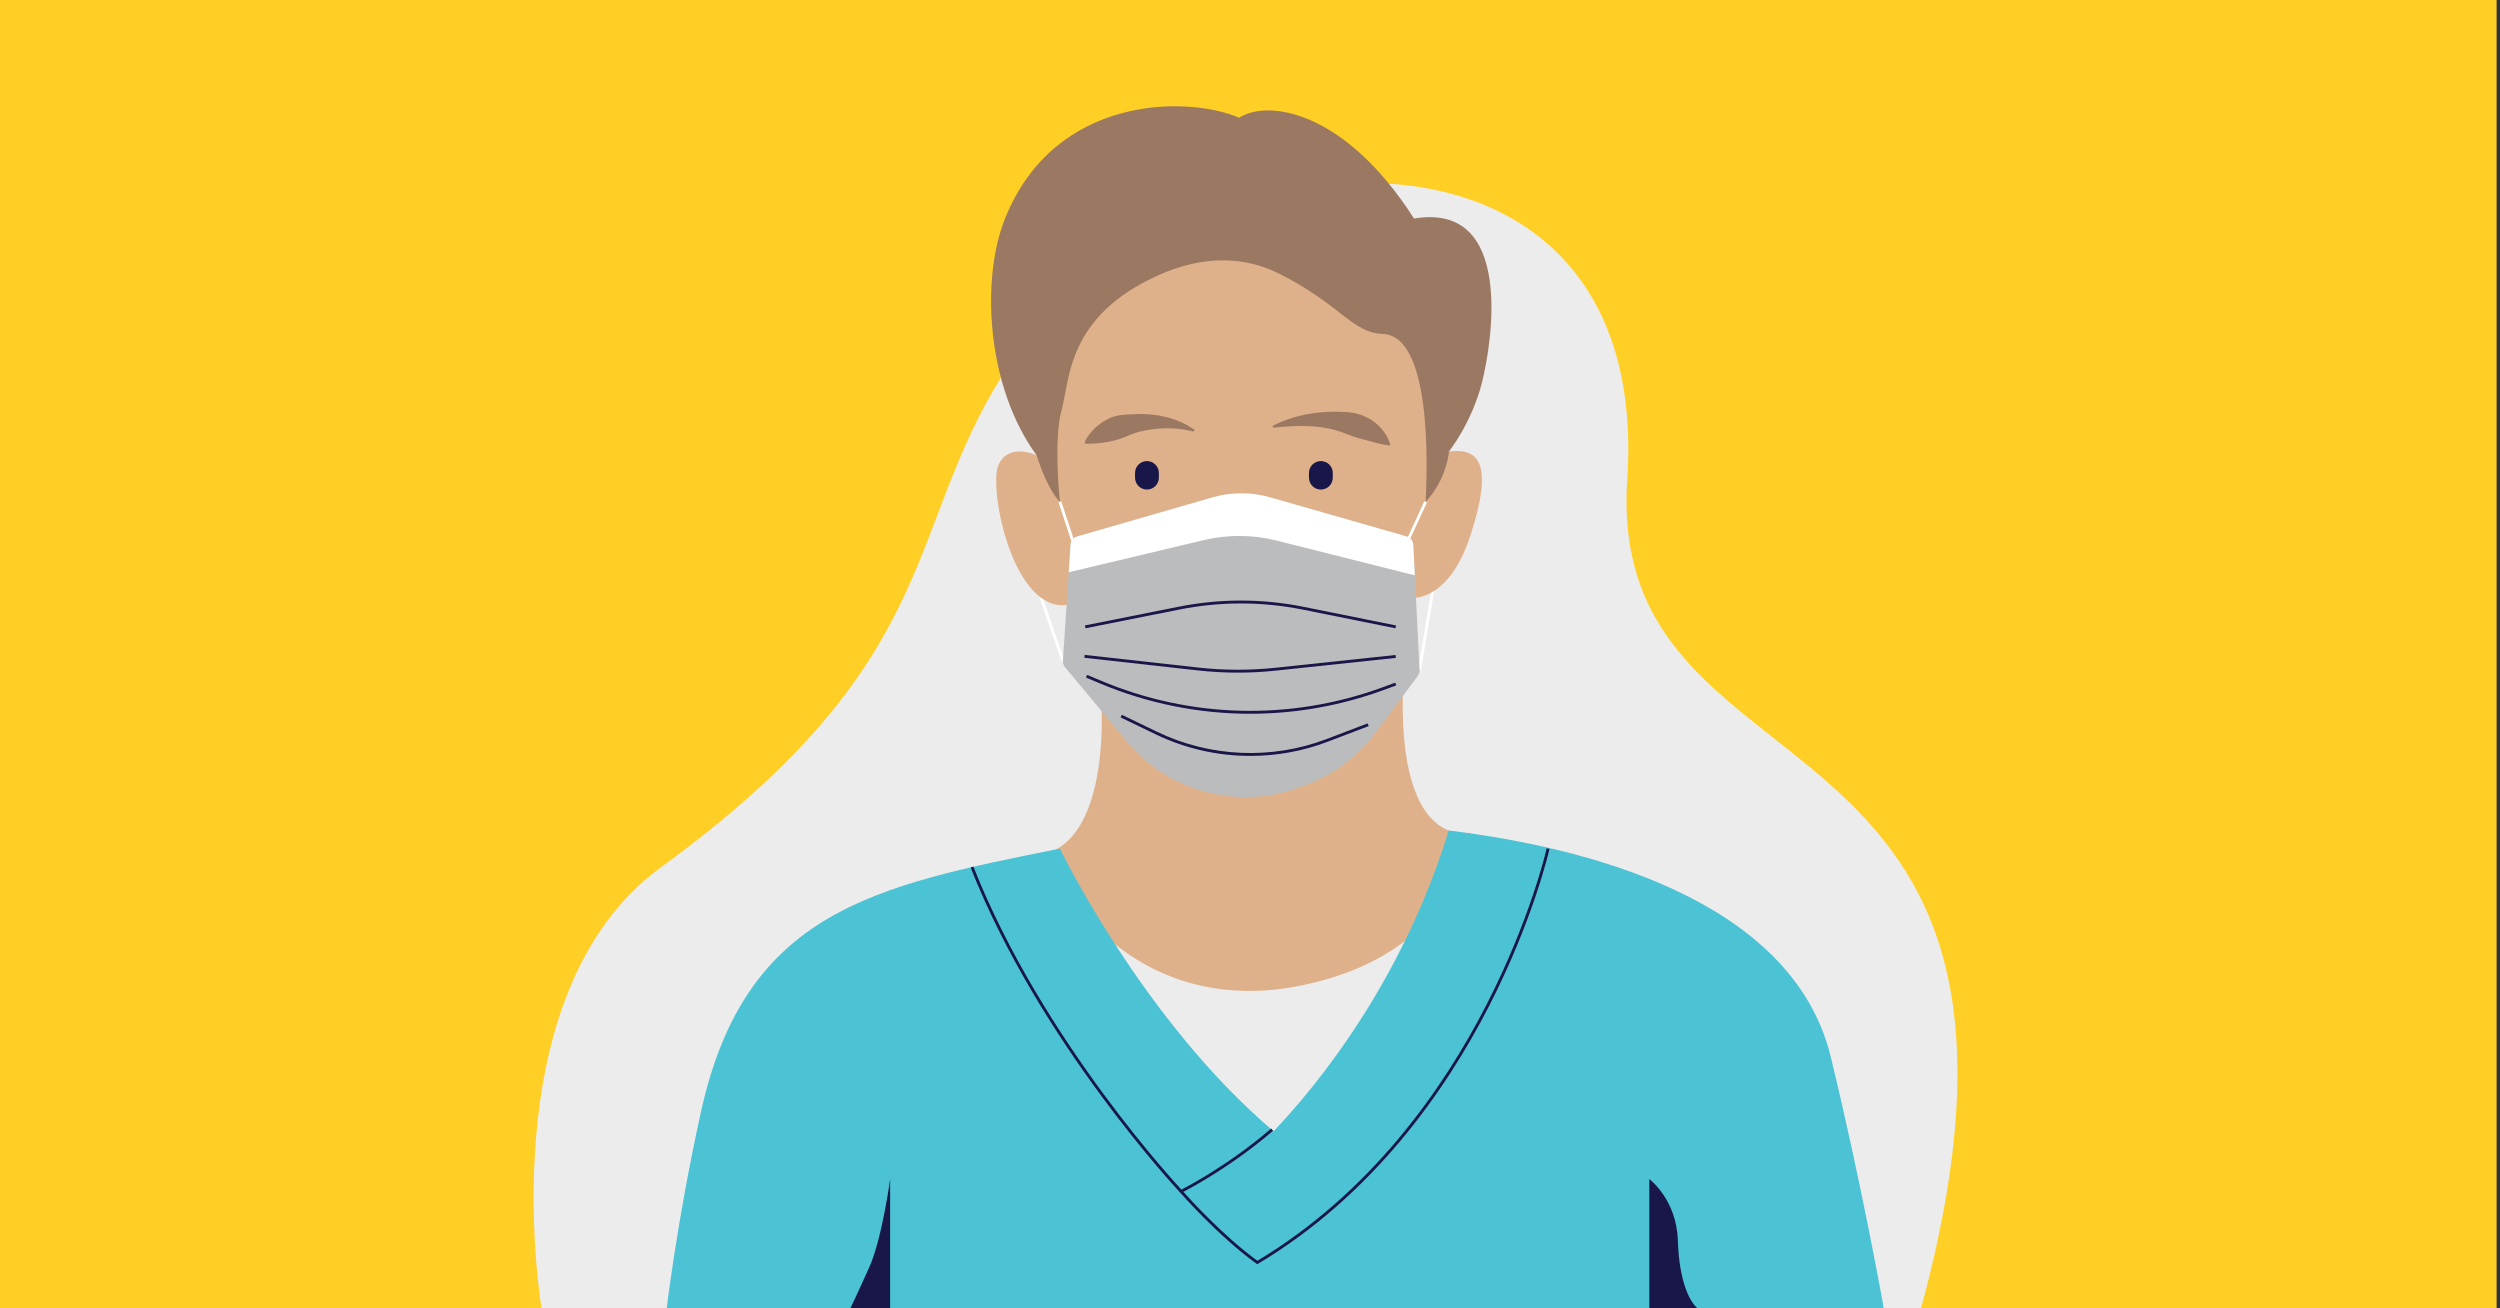 <?xml version="1.0" encoding="UTF-8"?><svg id="Layer_1" xmlns="http://www.w3.org/2000/svg" viewBox="0 0 1200 628"><rect x="0" y="0" width="1200" height="628" fill="#333333" stroke="none"/><defs><style>.cls-1{fill:#fff;}.cls-2{fill:#ececec;}.cls-3{fill:#ffcf25;}.cls-4{fill:#babcbe;}.cls-5{fill:#deb18a;}.cls-6{fill:#191749;}.cls-7{fill:#9b7862;}.cls-8{fill:#4bc3d4;}</style></defs><rect class="cls-3" x="-2.651" width="1201.014" height="628"/><g><path class="cls-2" d="m260.197,629.715s-26.738-152.396,57.189-213.532c135.976-99.049,115.981-159.898,163.915-236.324,74.459-118.717,312.52-142.944,299.785,50.123-10.696,162.154,224.731,95.871,140.072,401.389-.047,1.16-660.961-1.656-660.961-1.656Z"/><rect class="cls-1" x="504.285" y="286.027" width="1.387" height="31.955" transform="translate(-71.03 181.902) rotate(-19.104)"/><rect class="cls-1" x="662.145" y="298.191" width="46.04" height="1.387" transform="translate(277.961 925.757) rotate(-80.561)"/><polygon class="cls-2" points="503.467 409.259 588.88 444.706 705.866 399.682 743.084 482.721 649.775 595.349 538.189 595.349 486.196 467.746 503.467 409.259"/><path class="cls-5" d="m497.572,218.523s-13.567-6.384-18.355,4.788c-4.788,11.173,6.979,71.629,33.779,66.966,3.274,28.33,15.7,49.139,15.7,49.139,0,0,3.808,59.468-25.23,69.843,10.865,32.721,52.589,76.664,118.661,64.246,79.475-14.936,83.739-73.823,83.739-73.823,0,0-40.701,10.861-31.124-89.938-.798-16.204.798-22.87.798-22.87,0,0,19.154,4.272,30.326-30.045,11.173-34.317,3.99-41.939-10.375-40.123-1.596-19.732,0-71.841-26.336-85.29-26.336-13.45-62.249-34.997-102.95-23.026-40.701,11.971-69.431,48.682-68.633,110.133Z"/><path class="cls-7" d="m555.256,132.46c11.983-5.459,34.574-13.188,58.834-1.043,29.009,14.522,35.1,28.39,49.48,28.848,23.8.758,21.548,63.845,20.75,80.604,10.375-11.173,11.173-24.162,11.173-24.162,0,0,10.94-13.694,15.845-33.073,4.905-19.379,15.605-86.833-32.604-78.738-33.519-52.37-70.528-57.158-83.946-48.379-24.591-10.631-88.477-11.248-112.377,48.379-11.789,29.411-8.779,80.907,15.163,113.627,5.587,17.557,11.173,22.346,11.173,22.346,0,0-3.192-29.528.798-43.893,3.99-14.365,2.333-44.752,45.712-64.515Z"/><path class="cls-7" d="m611.17,204.255c10.362-5.188,22.15-7.215,33.722-6.509,6.916-.019,13.733,2.754,18.232,8.104,1.927,2.051,3.241,4.591,4.134,7.245.097.327-.09.671-.417.768-5.695-.755-9.98-2.46-14.338-3.412-2.114-.56-4.12-1.284-6.162-2.12-10.896-4.595-23.184-4.32-34.825-3.066-.581.129-.901-.754-.346-1.01h0Z"/><path class="cls-7" d="m572.619,207.077c-8.523-2.208-17.351-1.838-25.803.151-1.473.363-3.041,1.015-4.472,1.536-6.676,3.148-13.549,4.242-21.059,4.244-2.299-.287,3.205-6.505,3.9-7.18,1.803-1.653,3.812-3.279,6.013-4.386,4.32-2.645,9.665-2.391,14.493-2.683,9.624-.337,19.532,1.874,27.432,7.377.493.35.067,1.164-.504.941h0Z"/><path class="cls-6" d="m550.536,234.993h0c-3.158,0-5.719-2.56-5.719-5.719v-2.238c0-3.158,2.56-5.719,5.719-5.719h0c3.158,0,5.719,2.56,5.719,5.719v2.238c0,3.158-2.56,5.719-5.719,5.719Z"/><path class="cls-6" d="m634.017,234.993h0c-3.158,0-5.718-2.56-5.718-5.719v-2.238c0-3.158,2.56-5.719,5.718-5.719h0c3.158,0,5.719,2.56,5.719,5.719v2.238c0,3.158-2.56,5.719-5.719,5.719Z"/><g><path class="cls-4" d="m517.046,257.494l64.963-18.764c9.002-2.6,18.55-2.611,27.557-.032l65.618,18.787c1.816.52,3.1,2.143,3.195,4.037l3.015,60.073c.052,1.031-.257,2.048-.872,2.874l-20.201,27.146c-8.837,11.875-21,20.834-34.933,25.731l-3.11,1.093c-17.291,6.077-36.21,5.517-53.115-1.573h0c-11.017-4.62-20.762-11.842-28.407-21.052l-29.538-35.585c-.725-.873-1.088-1.993-1.013-3.128l3.657-55.643c.123-1.863,1.395-3.449,3.182-3.965Z"/><path class="cls-6" d="m669.816,301.579l-44.24-8.918c-19.752-3.98-39.793-4.004-59.568-.063l-44.968,8.966-.271-1.362,44.968-8.966c19.948-3.979,40.174-3.957,60.115.065l44.24,8.918-.275,1.36Z"/><path class="cls-6" d="m594.139,322.863c-6.42,0-12.84-.356-19.216-1.067l-54.418-6.062.154-1.381,54.418,6.063c12.358,1.378,24.886,1.41,37.244.096l57.56-6.117.146,1.381-57.559,6.118c-6.08.647-12.204.97-18.328.97Z"/><path class="cls-6" d="m600.065,342.606c-24.598,0-49.156-4.9-72.342-14.669l-6.449-2.718.538-1.279,6.449,2.718c43.264,18.226,91.364,19.375,135.437,3.235l6.018-2.204.476,1.304-6.018,2.204c-20.783,7.612-42.463,11.409-64.109,11.409Z"/><path class="cls-6" d="m600.165,362.84c-15.57,0-31.114-3.457-45.339-10.316l-16.941-8.169.605-1.251,16.941,8.169c25.378,12.239,55.025,13.503,81.342,3.463l19.692-7.51.496,1.298-19.692,7.51c-11.922,4.547-24.523,6.807-37.104,6.807Z"/><path class="cls-1" d="m512.996,274.672l64.888-15.435c11.462-2.727,23.412-2.649,34.838.227l66.395,16.712-.736-14.666c-.095-1.887-1.379-3.504-3.195-4.024l-65.618-18.787c-9.006-2.579-18.557-2.567-27.557.032l-64.964,18.764c-1.787.516-3.059,2.097-3.181,3.953l-.869,13.225h0Z"/></g><rect class="cls-1" x="511.814" y="240.263" width="1.388" height="24.002" transform="translate(-53.252 173.412) rotate(-18.273)"/><rect class="cls-1" x="668.678" y="250.181" width="22.042" height="1.388" transform="translate(166.911 762.712) rotate(-65.206)"/><path class="cls-8" d="m508.745,407.334s39.975,82.684,102.598,135.675c33.824-35.711,66.296-86.265,84.029-144.36,63.056,7.652,164.787,32.005,183.404,108.665,15.411,63.461,25.831,122.859,25.831,122.859H319.766s4.864-42.845,16.729-96.618c21.311-96.577,83.689-108.434,172.25-126.221Z"/><path class="cls-6" d="m603.475,606.829l-.371-.267c-18.474-13.343-36.535-34.032-36.714-34.24l-.59-.678.805-.398c.219-.108,22.143-11.059,43.558-29.549l.905,1.051c-19.231,16.605-38.875,27.169-43.042,29.33,3.225,3.623,19.175,21.194,35.521,33.091,108.457-65.187,138.568-196.663,138.859-197.985l1.356.3c-.294,1.329-30.59,133.695-139.894,199.112l-.392.233Z"/><path class="cls-6" d="m566.409,572.343c-.669-.707-67.294-71.828-100.5-155.896l1.293-.509c33.104,83.811,99.549,154.747,100.216,155.454l-1.01.951Z"/><path class="cls-6" d="m427.263,630.173v-64.229s-3.862,28.711-10.099,42.543c-8.317,18.447-10.099,21.686-10.099,21.686h20.199"/><path class="cls-6" d="m791.67,630.173v-64.229s13.078,9.727,13.685,29.406c.418,13.554,3.461,30.497,12.458,34.824.692,0-26.143,0-26.143,0Z"/></g></svg>